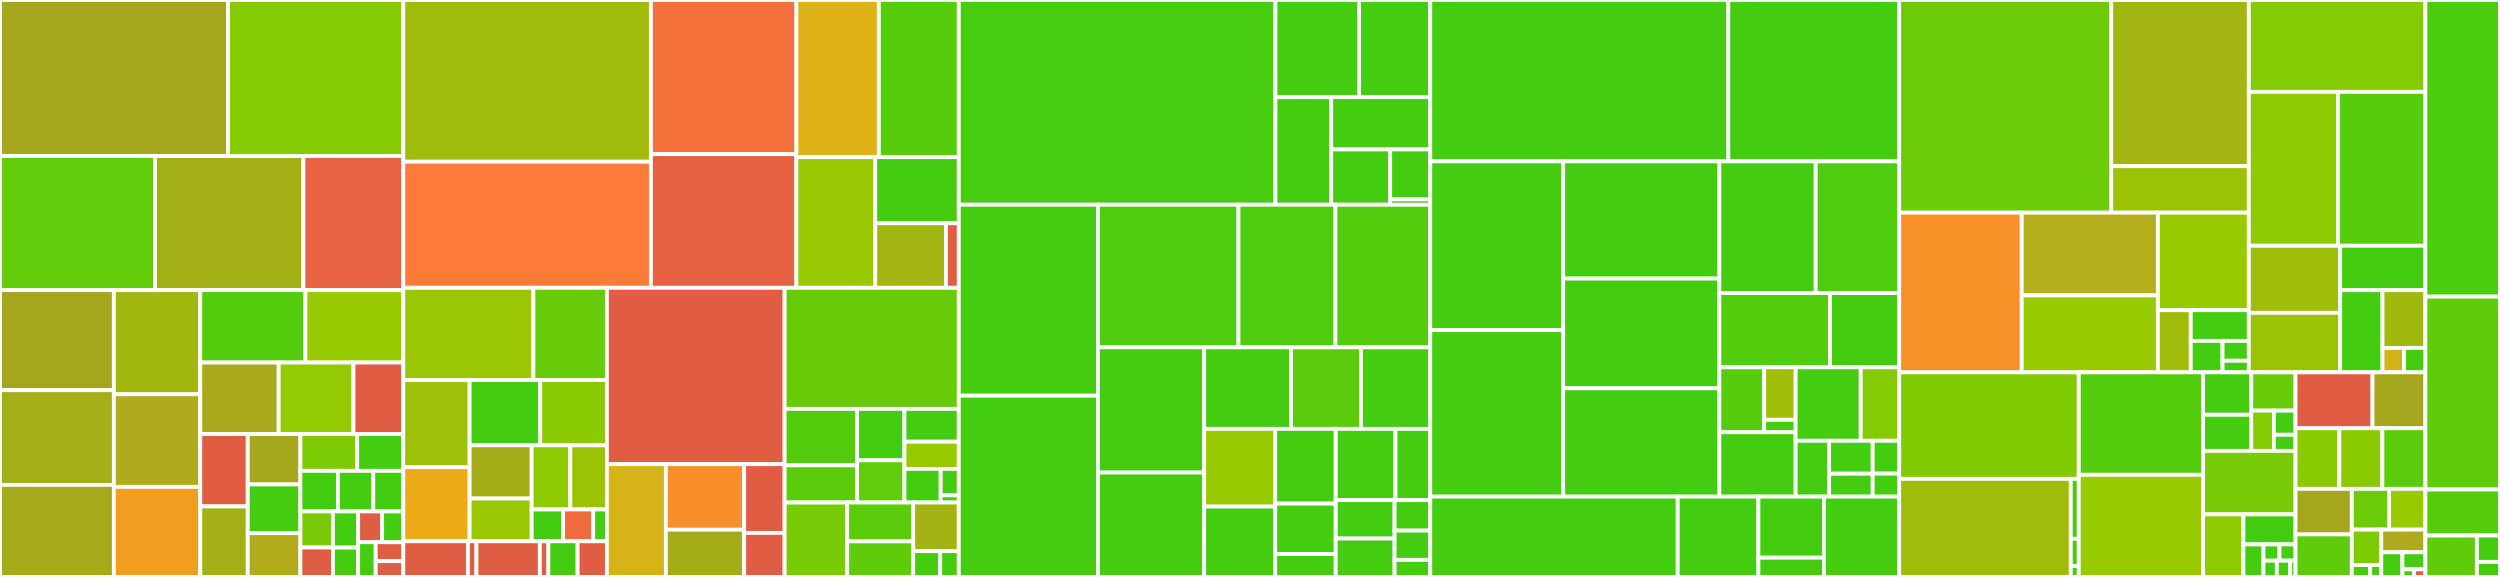 <svg baseProfile="full" width="650" height="150" viewBox="0 0 650 150" version="1.1"
xmlns="http://www.w3.org/2000/svg" xmlns:ev="http://www.w3.org/2001/xml-events"
xmlns:xlink="http://www.w3.org/1999/xlink">

<rect x="0" y="0" width="650" height="150" fill="#333333" stroke="none"/>

<style>rect.s{mask:url(#mask);}</style>
<defs>
  <pattern id="white" width="4" height="4" patternUnits="userSpaceOnUse" patternTransform="rotate(45)">
    <rect width="2" height="2" transform="translate(0,0)" fill="white"></rect>
  </pattern>
  <mask id="mask">
    <rect x="0" y="0" width="100%" height="100%" fill="url(#white)"></rect>
  </mask>
</defs>

<rect x="0" y="0" width="59.274" height="40.563" fill="#a4a61d" stroke="white" stroke-width="1" class=" tooltipped" data-content="PartSeg/common_gui/napari_image_view.py"><title>PartSeg/common_gui/napari_image_view.py</title></rect>
<rect x="59.274" y="0" width="45.578" height="40.563" fill="#85cb03" stroke="white" stroke-width="1" class=" tooltipped" data-content="PartSeg/common_gui/algorithms_description.py"><title>PartSeg/common_gui/algorithms_description.py</title></rect>
<rect x="0" y="40.563" width="40.289" height="34.872" fill="#63cc0a" stroke="white" stroke-width="1" class=" tooltipped" data-content="PartSeg/common_gui/channel_control.py"><title>PartSeg/common_gui/channel_control.py</title></rect>
<rect x="40.289" y="40.563" width="38.603" height="34.872" fill="#a3af16" stroke="white" stroke-width="1" class=" tooltipped" data-content="PartSeg/common_gui/colormap_creator.py"><title>PartSeg/common_gui/colormap_creator.py</title></rect>
<rect x="78.892" y="40.563" width="25.96" height="34.872" fill="#e76241" stroke="white" stroke-width="1" class=" tooltipped" data-content="PartSeg/common_gui/multiple_file_widget.py"><title>PartSeg/common_gui/multiple_file_widget.py</title></rect>
<rect x="0" y="75.434" width="29.603" height="26.014" fill="#a4a61d" stroke="white" stroke-width="1" class=" tooltipped" data-content="PartSeg/common_gui/label_create.py"><title>PartSeg/common_gui/label_create.py</title></rect>
<rect x="0" y="101.448" width="29.603" height="24.623" fill="#a3af16" stroke="white" stroke-width="1" class=" tooltipped" data-content="PartSeg/common_gui/error_report.py"><title>PartSeg/common_gui/error_report.py</title></rect>
<rect x="0" y="126.072" width="29.603" height="23.928" fill="#a4aa1a" stroke="white" stroke-width="1" class=" tooltipped" data-content="PartSeg/common_gui/main_window.py"><title>PartSeg/common_gui/main_window.py</title></rect>
<rect x="29.603" y="75.434" width="22.468" height="27.079" fill="#a2b710" stroke="white" stroke-width="1" class=" tooltipped" data-content="PartSeg/common_gui/universal_gui_part.py"><title>PartSeg/common_gui/universal_gui_part.py</title></rect>
<rect x="29.603" y="102.514" width="22.468" height="24.07" fill="#afab1c" stroke="white" stroke-width="1" class=" tooltipped" data-content="PartSeg/common_gui/advanced_tabs.py"><title>PartSeg/common_gui/advanced_tabs.py</title></rect>
<rect x="29.603" y="126.584" width="22.468" height="23.416" fill="#f29d1f" stroke="white" stroke-width="1" class=" tooltipped" data-content="PartSeg/common_gui/select_multiple_files.py"><title>PartSeg/common_gui/select_multiple_files.py</title></rect>
<rect x="52.071" y="75.434" width="27.327" height="18.822" fill="#53cc0d" stroke="white" stroke-width="1" class=" tooltipped" data-content="PartSeg/common_gui/napari_viewer_wrap.py"><title>PartSeg/common_gui/napari_viewer_wrap.py</title></rect>
<rect x="79.399" y="75.434" width="25.453" height="18.822" fill="#97ca00" stroke="white" stroke-width="1" class=" tooltipped" data-content="PartSeg/common_gui/mask_widget.py"><title>PartSeg/common_gui/mask_widget.py</title></rect>
<rect x="52.071" y="94.257" width="20.385" height="18.6" fill="#a9a91d" stroke="white" stroke-width="1" class=" tooltipped" data-content="PartSeg/common_gui/custom_save_dialog.py"><title>PartSeg/common_gui/custom_save_dialog.py</title></rect>
<rect x="72.457" y="94.257" width="19.437" height="18.6" fill="#93ca01" stroke="white" stroke-width="1" class=" tooltipped" data-content="PartSeg/common_gui/custom_load_dialog.py"><title>PartSeg/common_gui/custom_load_dialog.py</title></rect>
<rect x="91.894" y="94.257" width="12.958" height="18.6" fill="#e05d44" stroke="white" stroke-width="1" class=" tooltipped" data-content="PartSeg/common_gui/stack_image_view.py"><title>PartSeg/common_gui/stack_image_view.py</title></rect>
<rect x="52.071" y="112.856" width="12.345" height="18.81" fill="#e05d44" stroke="white" stroke-width="1" class=" tooltipped" data-content="PartSeg/common_gui/qt_console.py"><title>PartSeg/common_gui/qt_console.py</title></rect>
<rect x="52.071" y="131.666" width="12.345" height="18.334" fill="#a3af16" stroke="white" stroke-width="1" class=" tooltipped" data-content="PartSeg/common_gui/flow_layout.py"><title>PartSeg/common_gui/flow_layout.py</title></rect>
<rect x="64.416" y="112.856" width="13.69" height="13.097" fill="#a4a81c" stroke="white" stroke-width="1" class=" tooltipped" data-content="PartSeg/common_gui/equal_column_layout.py"><title>PartSeg/common_gui/equal_column_layout.py</title></rect>
<rect x="64.416" y="125.953" width="13.69" height="12.667" fill="#4c1" stroke="white" stroke-width="1" class=" tooltipped" data-content="PartSeg/common_gui/qt_modal.py"><title>PartSeg/common_gui/qt_modal.py</title></rect>
<rect x="64.416" y="138.621" width="13.69" height="11.379" fill="#b2ac1c" stroke="white" stroke-width="1" class=" tooltipped" data-content="PartSeg/common_gui/waiting_dialog.py"><title>PartSeg/common_gui/waiting_dialog.py</title></rect>
<rect x="78.106" y="112.856" width="14.757" height="9.561" fill="#7dcb05" stroke="white" stroke-width="1" class=" tooltipped" data-content="PartSeg/common_gui/about_dialog.py"><title>PartSeg/common_gui/about_dialog.py</title></rect>
<rect x="92.862" y="112.856" width="11.99" height="9.561" fill="#4c1" stroke="white" stroke-width="1" class=" tooltipped" data-content="PartSeg/common_gui/image_adjustment.py"><title>PartSeg/common_gui/image_adjustment.py</title></rect>
<rect x="78.106" y="122.417" width="9.751" height="10.55" fill="#4c1" stroke="white" stroke-width="1" class=" tooltipped" data-content="PartSeg/common_gui/collapse_checkbox.py"><title>PartSeg/common_gui/collapse_checkbox.py</title></rect>
<rect x="87.857" y="122.417" width="9.194" height="10.55" fill="#4c1" stroke="white" stroke-width="1" class=" tooltipped" data-content="PartSeg/common_gui/show_directory_dialog.py"><title>PartSeg/common_gui/show_directory_dialog.py</title></rect>
<rect x="97.051" y="122.417" width="7.801" height="10.55" fill="#4c1" stroke="white" stroke-width="1" class=" tooltipped" data-content="PartSeg/common_gui/dict_viewer.py"><title>PartSeg/common_gui/dict_viewer.py</title></rect>
<rect x="78.106" y="132.967" width="8.455" height="9.386" fill="#78cb06" stroke="white" stroke-width="1" class=" tooltipped" data-content="PartSeg/common_gui/searchable_list_widget.py"><title>PartSeg/common_gui/searchable_list_widget.py</title></rect>
<rect x="78.106" y="142.352" width="8.455" height="7.648" fill="#e05d44" stroke="white" stroke-width="1" class=" tooltipped" data-content="PartSeg/common_gui/stacked_widget_with_selector.py"><title>PartSeg/common_gui/stacked_widget_with_selector.py</title></rect>
<rect x="86.561" y="132.967" width="6.557" height="9.413" fill="#4c1" stroke="white" stroke-width="1" class=" tooltipped" data-content="PartSeg/common_gui/searchable_combo_box.py"><title>PartSeg/common_gui/searchable_combo_box.py</title></rect>
<rect x="86.561" y="142.38" width="6.557" height="7.62" fill="#4c1" stroke="white" stroke-width="1" class=" tooltipped" data-content="PartSeg/common_gui/custom_buttons.py"><title>PartSeg/common_gui/custom_buttons.py</title></rect>
<rect x="93.118" y="132.967" width="6.234" height="8.016" fill="#e05d44" stroke="white" stroke-width="1" class=" tooltipped" data-content="PartSeg/common_gui/icon_selector.py"><title>PartSeg/common_gui/icon_selector.py</title></rect>
<rect x="99.352" y="132.967" width="5.5" height="8.016" fill="#4c1" stroke="white" stroke-width="1" class=" tooltipped" data-content="PartSeg/common_gui/exception_hooks.py"><title>PartSeg/common_gui/exception_hooks.py</title></rect>
<rect x="93.118" y="140.982" width="4.563" height="9.018" fill="#4c1" stroke="white" stroke-width="1" class=" tooltipped" data-content="PartSeg/common_gui/numpy_qimage.py"><title>PartSeg/common_gui/numpy_qimage.py</title></rect>
<rect x="97.681" y="140.982" width="7.171" height="4.919" fill="#e05d44" stroke="white" stroke-width="1" class=" tooltipped" data-content="PartSeg/common_gui/qt_util.py"><title>PartSeg/common_gui/qt_util.py</title></rect>
<rect x="97.681" y="145.901" width="7.171" height="4.099" fill="#e05d44" stroke="white" stroke-width="1" class=" tooltipped" data-content="PartSeg/common_gui/lock_checkbox.py"><title>PartSeg/common_gui/lock_checkbox.py</title></rect>
<rect x="104.852" y="0" width="64.38" height="42.047" fill="#a0bb0c" stroke="white" stroke-width="1" class=" tooltipped" data-content="PartSeg/_roi_analysis/prepare_plan_widget.py"><title>PartSeg/_roi_analysis/prepare_plan_widget.py</title></rect>
<rect x="104.852" y="42.047" width="64.38" height="32.78" fill="#fd7b38" stroke="white" stroke-width="1" class=" tooltipped" data-content="PartSeg/_roi_analysis/advanced_window.py"><title>PartSeg/_roi_analysis/advanced_window.py</title></rect>
<rect x="169.232" y="0" width="37.827" height="40.094" fill="#f5713b" stroke="white" stroke-width="1" class=" tooltipped" data-content="PartSeg/_roi_analysis/main_window.py"><title>PartSeg/_roi_analysis/main_window.py</title></rect>
<rect x="169.232" y="40.094" width="37.827" height="34.733" fill="#e56142" stroke="white" stroke-width="1" class=" tooltipped" data-content="PartSeg/_roi_analysis/batch_window.py"><title>PartSeg/_roi_analysis/batch_window.py</title></rect>
<rect x="207.059" y="0" width="21.437" height="40.859" fill="#dfb317" stroke="white" stroke-width="1" class=" tooltipped" data-content="PartSeg/_roi_analysis/measurement_widget.py"><title>PartSeg/_roi_analysis/measurement_widget.py</title></rect>
<rect x="228.496" y="0" width="20.789" height="40.859" fill="#57cc0c" stroke="white" stroke-width="1" class=" tooltipped" data-content="PartSeg/_roi_analysis/export_batch.py"><title>PartSeg/_roi_analysis/export_batch.py</title></rect>
<rect x="207.059" y="40.859" width="20.507" height="33.968" fill="#98c802" stroke="white" stroke-width="1" class=" tooltipped" data-content="PartSeg/_roi_analysis/profile_export.py"><title>PartSeg/_roi_analysis/profile_export.py</title></rect>
<rect x="227.567" y="40.859" width="21.719" height="17.187" fill="#4c1" stroke="white" stroke-width="1" class=" tooltipped" data-content="PartSeg/_roi_analysis/image_view.py"><title>PartSeg/_roi_analysis/image_view.py</title></rect>
<rect x="227.567" y="58.046" width="18.391" height="16.781" fill="#a2b511" stroke="white" stroke-width="1" class=" tooltipped" data-content="PartSeg/_roi_analysis/partseg_settings.py"><title>PartSeg/_roi_analysis/partseg_settings.py</title></rect>
<rect x="245.958" y="58.046" width="3.328" height="16.781" fill="#e05d44" stroke="white" stroke-width="1" class=" tooltipped" data-content="PartSeg/_roi_analysis/calculation_pipeline_thread.py"><title>PartSeg/_roi_analysis/calculation_pipeline_thread.py</title></rect>
<rect x="104.852" y="74.827" width="33.823" height="23.984" fill="#9ac603" stroke="white" stroke-width="1" class=" tooltipped" data-content="PartSeg/plugins/napari_widgets/roi_extraction_algorithms.py"><title>PartSeg/plugins/napari_widgets/roi_extraction_algorithms.py</title></rect>
<rect x="138.675" y="74.827" width="19.117" height="23.984" fill="#68cb09" stroke="white" stroke-width="1" class=" tooltipped" data-content="PartSeg/plugins/napari_widgets/algorithm_widgets.py"><title>PartSeg/plugins/napari_widgets/algorithm_widgets.py</title></rect>
<rect x="104.852" y="98.811" width="17.25" height="22.662" fill="#9dc008" stroke="white" stroke-width="1" class=" tooltipped" data-content="PartSeg/plugins/napari_widgets/search_label_widget.py"><title>PartSeg/plugins/napari_widgets/search_label_widget.py</title></rect>
<rect x="104.852" y="121.474" width="17.25" height="19.255" fill="#ecaa17" stroke="white" stroke-width="1" class=" tooltipped" data-content="PartSeg/plugins/napari_widgets/measurement_widget.py"><title>PartSeg/plugins/napari_widgets/measurement_widget.py</title></rect>
<rect x="122.102" y="98.811" width="18.365" height="16.964" fill="#4c1" stroke="white" stroke-width="1" class=" tooltipped" data-content="PartSeg/plugins/napari_widgets/copy_labels.py"><title>PartSeg/plugins/napari_widgets/copy_labels.py</title></rect>
<rect x="140.467" y="98.811" width="17.326" height="16.964" fill="#8aca02" stroke="white" stroke-width="1" class=" tooltipped" data-content="PartSeg/plugins/napari_widgets/simple_measurement_widget.py"><title>PartSeg/plugins/napari_widgets/simple_measurement_widget.py</title></rect>
<rect x="122.102" y="115.776" width="16.138" height="13.842" fill="#a4ad17" stroke="white" stroke-width="1" class=" tooltipped" data-content="PartSeg/plugins/napari_widgets/mask_create_widget.py"><title>PartSeg/plugins/napari_widgets/mask_create_widget.py</title></rect>
<rect x="122.102" y="129.618" width="16.138" height="11.11" fill="#98c802" stroke="white" stroke-width="1" class=" tooltipped" data-content="PartSeg/plugins/napari_widgets/lables_control.py"><title>PartSeg/plugins/napari_widgets/lables_control.py</title></rect>
<rect x="138.239" y="115.776" width="10.041" height="16.685" fill="#8eca02" stroke="white" stroke-width="1" class=" tooltipped" data-content="PartSeg/plugins/napari_widgets/utils.py"><title>PartSeg/plugins/napari_widgets/utils.py</title></rect>
<rect x="148.28" y="115.776" width="9.513" height="16.685" fill="#9cc206" stroke="white" stroke-width="1" class=" tooltipped" data-content="PartSeg/plugins/napari_widgets/colormap_control.py"><title>PartSeg/plugins/napari_widgets/colormap_control.py</title></rect>
<rect x="138.239" y="132.461" width="8.177" height="8.267" fill="#4c1" stroke="white" stroke-width="1" class=" tooltipped" data-content="PartSeg/plugins/napari_widgets/metadata_viewer.py"><title>PartSeg/plugins/napari_widgets/metadata_viewer.py</title></rect>
<rect x="146.416" y="132.461" width="7.821" height="8.267" fill="#ef6a3d" stroke="white" stroke-width="1" class=" tooltipped" data-content="PartSeg/plugins/napari_widgets/_settings.py"><title>PartSeg/plugins/napari_widgets/_settings.py</title></rect>
<rect x="154.238" y="132.461" width="3.555" height="8.267" fill="#4c1" stroke="white" stroke-width="1" class=" tooltipped" data-content="PartSeg/plugins/napari_widgets/__init__.py"><title>PartSeg/plugins/napari_widgets/__init__.py</title></rect>
<rect x="104.852" y="140.728" width="16.802" height="9.272" fill="#e05d44" stroke="white" stroke-width="1" class=" tooltipped" data-content="PartSeg/plugins/old_partseg/old_partseg.py"><title>PartSeg/plugins/old_partseg/old_partseg.py</title></rect>
<rect x="121.654" y="140.728" width="2.219" height="9.272" fill="#e05d44" stroke="white" stroke-width="1" class=" tooltipped" data-content="PartSeg/plugins/old_partseg/__init__.py"><title>PartSeg/plugins/old_partseg/__init__.py</title></rect>
<rect x="123.873" y="140.728" width="16.485" height="9.272" fill="#e05d44" stroke="white" stroke-width="1" class=" tooltipped" data-content="PartSeg/plugins/modeling_save/save_modeling_data.py"><title>PartSeg/plugins/modeling_save/save_modeling_data.py</title></rect>
<rect x="140.357" y="140.728" width="2.219" height="9.272" fill="#e05d44" stroke="white" stroke-width="1" class=" tooltipped" data-content="PartSeg/plugins/modeling_save/__init__.py"><title>PartSeg/plugins/modeling_save/__init__.py</title></rect>
<rect x="142.576" y="140.728" width="7.608" height="9.272" fill="#4c1" stroke="white" stroke-width="1" class=" tooltipped" data-content="PartSeg/plugins/__init__.py"><title>PartSeg/plugins/__init__.py</title></rect>
<rect x="150.184" y="140.728" width="7.608" height="9.272" fill="#e05d44" stroke="white" stroke-width="1" class=" tooltipped" data-content="PartSeg/plugins/itk_snap_save/__init__.py"><title>PartSeg/plugins/itk_snap_save/__init__.py</title></rect>
<rect x="157.793" y="74.827" width="46.216" height="45.854" fill="#e05d44" stroke="white" stroke-width="1" class=" tooltipped" data-content="PartSeg/_roi_mask/main_window.py"><title>PartSeg/_roi_mask/main_window.py</title></rect>
<rect x="157.793" y="120.681" width="15.338" height="29.319" fill="#d6b318" stroke="white" stroke-width="1" class=" tooltipped" data-content="PartSeg/_roi_mask/stack_settings.py"><title>PartSeg/_roi_mask/stack_settings.py</title></rect>
<rect x="173.131" y="120.681" width="20.351" height="17.042" fill="#f88e29" stroke="white" stroke-width="1" class=" tooltipped" data-content="PartSeg/_roi_mask/simple_measurements.py"><title>PartSeg/_roi_mask/simple_measurements.py</title></rect>
<rect x="173.131" y="137.724" width="20.351" height="12.276" fill="#a4ad17" stroke="white" stroke-width="1" class=" tooltipped" data-content="PartSeg/_roi_mask/batch_proceed.py"><title>PartSeg/_roi_mask/batch_proceed.py</title></rect>
<rect x="193.482" y="120.681" width="10.526" height="17.87" fill="#e05d44" stroke="white" stroke-width="1" class=" tooltipped" data-content="PartSeg/_roi_mask/segmentation_info_dialog.py"><title>PartSeg/_roi_mask/segmentation_info_dialog.py</title></rect>
<rect x="193.482" y="138.552" width="10.526" height="11.448" fill="#e05d44" stroke="white" stroke-width="1" class=" tooltipped" data-content="PartSeg/_roi_mask/image_view.py"><title>PartSeg/_roi_mask/image_view.py</title></rect>
<rect x="204.008" y="74.827" width="45.277" height="31.484" fill="#68cb09" stroke="white" stroke-width="1" class=" tooltipped" data-content="PartSeg/common_backend/base_settings.py"><title>PartSeg/common_backend/base_settings.py</title></rect>
<rect x="204.008" y="106.311" width="18.835" height="14.669" fill="#53cc0d" stroke="white" stroke-width="1" class=" tooltipped" data-content="PartSeg/common_backend/segmentation_thread.py"><title>PartSeg/common_backend/segmentation_thread.py</title></rect>
<rect x="204.008" y="120.98" width="18.835" height="9.675" fill="#5bcc0c" stroke="white" stroke-width="1" class=" tooltipped" data-content="PartSeg/common_backend/base_argparser.py"><title>PartSeg/common_backend/base_argparser.py</title></rect>
<rect x="222.844" y="106.311" width="12.315" height="13.365" fill="#4c1" stroke="white" stroke-width="1" class=" tooltipped" data-content="PartSeg/common_backend/partially_const_dict.py"><title>PartSeg/common_backend/partially_const_dict.py</title></rect>
<rect x="222.844" y="119.676" width="12.315" height="10.978" fill="#63cc0a" stroke="white" stroke-width="1" class=" tooltipped" data-content="PartSeg/common_backend/except_hook.py"><title>PartSeg/common_backend/except_hook.py</title></rect>
<rect x="235.159" y="106.311" width="14.126" height="8.531" fill="#4c1" stroke="white" stroke-width="1" class=" tooltipped" data-content="PartSeg/common_backend/python_syntax_highlight.py"><title>PartSeg/common_backend/python_syntax_highlight.py</title></rect>
<rect x="235.159" y="114.842" width="14.126" height="7.074" fill="#97ca00" stroke="white" stroke-width="1" class=" tooltipped" data-content="PartSeg/common_backend/load_backup.py"><title>PartSeg/common_backend/load_backup.py</title></rect>
<rect x="235.159" y="121.916" width="9.418" height="8.739" fill="#4c1" stroke="white" stroke-width="1" class=" tooltipped" data-content="PartSeg/common_backend/progress_thread.py"><title>PartSeg/common_backend/progress_thread.py</title></rect>
<rect x="244.577" y="121.916" width="4.709" height="6.866" fill="#4c1" stroke="white" stroke-width="1" class=" tooltipped" data-content="PartSeg/common_backend/__init__.py"><title>PartSeg/common_backend/__init__.py</title></rect>
<rect x="244.577" y="128.782" width="4.709" height="1.873" fill="#4c1" stroke="white" stroke-width="1" class=" tooltipped" data-content="PartSeg/common_backend/abstract_class.py"><title>PartSeg/common_backend/abstract_class.py</title></rect>
<rect x="204.008" y="130.655" width="16.257" height="19.345" fill="#78cb06" stroke="white" stroke-width="1" class=" tooltipped" data-content="PartSeg/_launcher/main_window.py"><title>PartSeg/_launcher/main_window.py</title></rect>
<rect x="220.266" y="130.655" width="17.169" height="10.101" fill="#5bcc0c" stroke="white" stroke-width="1" class=" tooltipped" data-content="PartSeg/_launcher/check_survey.py"><title>PartSeg/_launcher/check_survey.py</title></rect>
<rect x="220.266" y="140.755" width="17.169" height="9.245" fill="#5fcc0b" stroke="white" stroke-width="1" class=" tooltipped" data-content="PartSeg/_launcher/check_version.py"><title>PartSeg/_launcher/check_version.py</title></rect>
<rect x="237.434" y="130.655" width="11.851" height="12.649" fill="#a3b313" stroke="white" stroke-width="1" class=" tooltipped" data-content="PartSeg/launcher_main.py"><title>PartSeg/launcher_main.py</title></rect>
<rect x="237.434" y="143.304" width="7.023" height="6.696" fill="#4c1" stroke="white" stroke-width="1" class=" tooltipped" data-content="PartSeg/state_store.py"><title>PartSeg/state_store.py</title></rect>
<rect x="244.457" y="143.304" width="4.828" height="6.696" fill="#4c1" stroke="white" stroke-width="1" class=" tooltipped" data-content="PartSeg/__init__.py"><title>PartSeg/__init__.py</title></rect>
<rect x="249.286" y="0" width="82.331" height="53.229" fill="#48cc10" stroke="white" stroke-width="1" class=" tooltipped" data-content="tests/test_PartSeg/test_common_gui.py"><title>tests/test_PartSeg/test_common_gui.py</title></rect>
<rect x="331.616" y="0" width="21.756" height="25.264" fill="#4c1" stroke="white" stroke-width="1" class=" tooltipped" data-content="tests/test_PartSeg/roi_analysis/test_export_batch.py"><title>tests/test_PartSeg/roi_analysis/test_export_batch.py</title></rect>
<rect x="353.372" y="0" width="18.498" height="25.264" fill="#4c1" stroke="white" stroke-width="1" class=" tooltipped" data-content="tests/test_PartSeg/roi_analysis/test_advanced_window.py"><title>tests/test_PartSeg/roi_analysis/test_advanced_window.py</title></rect>
<rect x="331.616" y="25.264" width="14.504" height="27.965" fill="#4c1" stroke="white" stroke-width="1" class=" tooltipped" data-content="tests/test_PartSeg/roi_analysis/test_main_window.py"><title>tests/test_PartSeg/roi_analysis/test_main_window.py</title></rect>
<rect x="346.121" y="25.264" width="25.75" height="13.583" fill="#4c1" stroke="white" stroke-width="1" class=" tooltipped" data-content="tests/test_PartSeg/roi_analysis/test_image_view.py"><title>tests/test_PartSeg/roi_analysis/test_image_view.py</title></rect>
<rect x="346.121" y="38.847" width="15.327" height="14.382" fill="#4c1" stroke="white" stroke-width="1" class=" tooltipped" data-content="tests/test_PartSeg/roi_analysis/test_batch.py"><title>tests/test_PartSeg/roi_analysis/test_batch.py</title></rect>
<rect x="361.448" y="38.847" width="10.423" height="12.972" fill="#4c1" stroke="white" stroke-width="1" class=" tooltipped" data-content="tests/test_PartSeg/roi_analysis/test_profile_export.py"><title>tests/test_PartSeg/roi_analysis/test_profile_export.py</title></rect>
<rect x="361.448" y="51.819" width="10.423" height="1.41" fill="#4c1" stroke="white" stroke-width="1" class=" tooltipped" data-content="tests/test_PartSeg/roi_analysis/test_batch_window.py"><title>tests/test_PartSeg/roi_analysis/test_batch_window.py</title></rect>
<rect x="249.286" y="53.229" width="36.174" height="49.645" fill="#4c1" stroke="white" stroke-width="1" class=" tooltipped" data-content="tests/test_PartSeg/test_common_backend.py"><title>tests/test_PartSeg/test_common_backend.py</title></rect>
<rect x="249.286" y="102.874" width="36.174" height="47.126" fill="#4c1" stroke="white" stroke-width="1" class=" tooltipped" data-content="tests/test_PartSeg/test_roi_analysis_batch.py"><title>tests/test_PartSeg/test_roi_analysis_batch.py</title></rect>
<rect x="285.46" y="53.229" width="36.546" height="37.076" fill="#4fcc0e" stroke="white" stroke-width="1" class=" tooltipped" data-content="tests/test_PartSeg/test_napari_widgets.py"><title>tests/test_PartSeg/test_napari_widgets.py</title></rect>
<rect x="322.006" y="53.229" width="25.21" height="37.076" fill="#4fcc0e" stroke="white" stroke-width="1" class=" tooltipped" data-content="tests/test_PartSeg/test_napari_image_view.py"><title>tests/test_PartSeg/test_napari_image_view.py</title></rect>
<rect x="347.216" y="53.229" width="24.655" height="37.076" fill="#53cc0d" stroke="white" stroke-width="1" class=" tooltipped" data-content="tests/test_PartSeg/test_channel_control.py"><title>tests/test_PartSeg/test_channel_control.py</title></rect>
<rect x="285.46" y="90.305" width="27.622" height="32.561" fill="#4c1" stroke="white" stroke-width="1" class=" tooltipped" data-content="tests/test_PartSeg/test_settings.py"><title>tests/test_PartSeg/test_settings.py</title></rect>
<rect x="285.46" y="122.866" width="27.622" height="27.134" fill="#4c1" stroke="white" stroke-width="1" class=" tooltipped" data-content="tests/test_PartSeg/test_colormap_create.py"><title>tests/test_PartSeg/test_colormap_create.py</title></rect>
<rect x="313.082" y="90.305" width="22.601" height="21.198" fill="#4c1" stroke="white" stroke-width="1" class=" tooltipped" data-content="tests/test_PartSeg/test_base_widgets.py"><title>tests/test_PartSeg/test_base_widgets.py</title></rect>
<rect x="335.682" y="90.305" width="18.164" height="21.198" fill="#5bcc0c" stroke="white" stroke-width="1" class=" tooltipped" data-content="tests/test_PartSeg/test_sentry.py"><title>tests/test_PartSeg/test_sentry.py</title></rect>
<rect x="353.846" y="90.305" width="18.025" height="21.198" fill="#4c1" stroke="white" stroke-width="1" class=" tooltipped" data-content="tests/test_PartSeg/test_viewer.py"><title>tests/test_PartSeg/test_viewer.py</title></rect>
<rect x="313.082" y="111.503" width="18.477" height="20.203" fill="#97ca00" stroke="white" stroke-width="1" class=" tooltipped" data-content="tests/test_PartSeg/conftest.py"><title>tests/test_PartSeg/conftest.py</title></rect>
<rect x="313.082" y="131.706" width="18.477" height="18.294" fill="#4c1" stroke="white" stroke-width="1" class=" tooltipped" data-content="tests/test_PartSeg/test_analysis.py"><title>tests/test_PartSeg/test_analysis.py</title></rect>
<rect x="331.558" y="111.503" width="15.728" height="19.435" fill="#4c1" stroke="white" stroke-width="1" class=" tooltipped" data-content="tests/test_PartSeg/test_label_choose.py"><title>tests/test_PartSeg/test_label_choose.py</title></rect>
<rect x="331.558" y="130.938" width="15.728" height="13.082" fill="#4c1" stroke="white" stroke-width="1" class=" tooltipped" data-content="tests/test_PartSeg/roi_mask/test_main_window.py"><title>tests/test_PartSeg/roi_mask/test_main_window.py</title></rect>
<rect x="331.558" y="144.02" width="15.728" height="5.98" fill="#4c1" stroke="white" stroke-width="1" class=" tooltipped" data-content="tests/test_PartSeg/roi_mask/test_batch.py"><title>tests/test_PartSeg/roi_mask/test_batch.py</title></rect>
<rect x="347.286" y="111.503" width="15.544" height="18.531" fill="#4c1" stroke="white" stroke-width="1" class=" tooltipped" data-content="tests/test_PartSeg/test_check_release.py"><title>tests/test_PartSeg/test_check_release.py</title></rect>
<rect x="362.83" y="111.503" width="9.041" height="18.531" fill="#4c1" stroke="white" stroke-width="1" class=" tooltipped" data-content="tests/test_PartSeg/test_io.py"><title>tests/test_PartSeg/test_io.py</title></rect>
<rect x="347.286" y="130.034" width="15.31" height="9.983" fill="#4c1" stroke="white" stroke-width="1" class=" tooltipped" data-content="tests/test_PartSeg/test_check_survey.py"><title>tests/test_PartSeg/test_check_survey.py</title></rect>
<rect x="347.286" y="140.017" width="15.31" height="9.983" fill="#4c1" stroke="white" stroke-width="1" class=" tooltipped" data-content="tests/test_PartSeg/test_main_windows.py"><title>tests/test_PartSeg/test_main_windows.py</title></rect>
<rect x="362.596" y="130.034" width="9.274" height="7.923" fill="#4c1" stroke="white" stroke-width="1" class=" tooltipped" data-content="tests/test_PartSeg/test_base.py"><title>tests/test_PartSeg/test_base.py</title></rect>
<rect x="362.596" y="137.957" width="9.274" height="7.606" fill="#4c1" stroke="white" stroke-width="1" class=" tooltipped" data-content="tests/test_PartSeg/test_launcher.py"><title>tests/test_PartSeg/test_launcher.py</title></rect>
<rect x="362.596" y="145.563" width="9.274" height="4.437" fill="#4c1" stroke="white" stroke-width="1" class=" tooltipped" data-content="tests/test_PartSeg/test_window_import.py"><title>tests/test_PartSeg/test_window_import.py</title></rect>
<rect x="371.871" y="0" width="77.496" height="41.948" fill="#4c1" stroke="white" stroke-width="1" class=" tooltipped" data-content="tests/test_PartSegCore/test_measurements.py"><title>tests/test_PartSegCore/test_measurements.py</title></rect>
<rect x="449.367" y="0" width="44.423" height="41.948" fill="#4c1" stroke="white" stroke-width="1" class=" tooltipped" data-content="tests/test_PartSegCore/test_io.py"><title>tests/test_PartSegCore/test_io.py</title></rect>
<rect x="371.871" y="41.948" width="34.559" height="43.885" fill="#4c1" stroke="white" stroke-width="1" class=" tooltipped" data-content="tests/test_PartSegCore/test_mso.py"><title>tests/test_PartSegCore/test_mso.py</title></rect>
<rect x="371.871" y="85.833" width="34.559" height="43.29" fill="#4c1" stroke="white" stroke-width="1" class=" tooltipped" data-content="tests/test_PartSegCore/test_segmentation.py"><title>tests/test_PartSegCore/test_segmentation.py</title></rect>
<rect x="406.43" y="41.948" width="40.595" height="30.482" fill="#4c1" stroke="white" stroke-width="1" class=" tooltipped" data-content="tests/test_PartSegCore/test_smooth.py"><title>tests/test_PartSegCore/test_smooth.py</title></rect>
<rect x="406.43" y="72.43" width="40.595" height="28.527" fill="#4c1" stroke="white" stroke-width="1" class=" tooltipped" data-content="tests/test_PartSegCore/test_algorithm_describe_base.py"><title>tests/test_PartSegCore/test_algorithm_describe_base.py</title></rect>
<rect x="406.43" y="100.957" width="40.595" height="28.165" fill="#4c1" stroke="white" stroke-width="1" class=" tooltipped" data-content="tests/test_PartSegCore/test_analysis_batch.py"><title>tests/test_PartSegCore/test_analysis_batch.py</title></rect>
<rect x="447.025" y="41.948" width="25.056" height="34.254" fill="#4c1" stroke="white" stroke-width="1" class=" tooltipped" data-content="tests/test_PartSegCore/test_utils.py"><title>tests/test_PartSegCore/test_utils.py</title></rect>
<rect x="472.081" y="41.948" width="21.709" height="34.254" fill="#4fcc0e" stroke="white" stroke-width="1" class=" tooltipped" data-content="tests/test_PartSegCore/test_mask_create.py"><title>tests/test_PartSegCore/test_mask_create.py</title></rect>
<rect x="447.025" y="76.202" width="28.79" height="19.295" fill="#53cc0d" stroke="white" stroke-width="1" class=" tooltipped" data-content="tests/test_PartSegCore/test_class_generator.py"><title>tests/test_PartSegCore/test_class_generator.py</title></rect>
<rect x="475.815" y="76.202" width="17.975" height="19.295" fill="#4c1" stroke="white" stroke-width="1" class=" tooltipped" data-content="tests/test_PartSegCore/test_napari_plugins.py"><title>tests/test_PartSegCore/test_napari_plugins.py</title></rect>
<rect x="447.025" y="95.497" width="11.662" height="16.887" fill="#57cc0c" stroke="white" stroke-width="1" class=" tooltipped" data-content="tests/test_PartSegCore/segmentation/test_segmentation_algorithm.py"><title>tests/test_PartSegCore/segmentation/test_segmentation_algorithm.py</title></rect>
<rect x="458.687" y="95.497" width="8.181" height="13.653" fill="#9ebe09" stroke="white" stroke-width="1" class=" tooltipped" data-content="tests/test_PartSegCore/segmentation/test_threshold.py"><title>tests/test_PartSegCore/segmentation/test_threshold.py</title></rect>
<rect x="458.687" y="109.15" width="8.181" height="3.234" fill="#4c1" stroke="white" stroke-width="1" class=" tooltipped" data-content="tests/test_PartSegCore/segmentation/test_algorithm_base.py"><title>tests/test_PartSegCore/segmentation/test_algorithm_base.py</title></rect>
<rect x="447.025" y="112.384" width="19.842" height="16.739" fill="#4c1" stroke="white" stroke-width="1" class=" tooltipped" data-content="tests/test_PartSegCore/test_mask_partition.py"><title>tests/test_PartSegCore/test_mask_partition.py</title></rect>
<rect x="466.867" y="95.497" width="16.923" height="19.105" fill="#4c1" stroke="white" stroke-width="1" class=" tooltipped" data-content="tests/test_PartSegCore/test_image_adjustment.py"><title>tests/test_PartSegCore/test_image_adjustment.py</title></rect>
<rect x="483.79" y="95.497" width="10" height="19.105" fill="#85cb03" stroke="white" stroke-width="1" class=" tooltipped" data-content="tests/test_PartSegCore/test_class_register.py"><title>tests/test_PartSegCore/test_class_register.py</title></rect>
<rect x="466.867" y="114.602" width="8.704" height="14.52" fill="#4c1" stroke="white" stroke-width="1" class=" tooltipped" data-content="tests/test_PartSegCore/test_pipeline.py"><title>tests/test_PartSegCore/test_pipeline.py</title></rect>
<rect x="475.572" y="114.602" width="11.336" height="8.556" fill="#4c1" stroke="white" stroke-width="1" class=" tooltipped" data-content="tests/test_PartSegCore/test_json_hooks.py"><title>tests/test_PartSegCore/test_json_hooks.py</title></rect>
<rect x="475.572" y="123.159" width="11.336" height="5.964" fill="#4c1" stroke="white" stroke-width="1" class=" tooltipped" data-content="tests/test_PartSegCore/test_segmentation_proceses.py"><title>tests/test_PartSegCore/test_segmentation_proceses.py</title></rect>
<rect x="486.907" y="114.602" width="6.882" height="8.541" fill="#4c1" stroke="white" stroke-width="1" class=" tooltipped" data-content="tests/test_PartSegCore/test_base.py"><title>tests/test_PartSegCore/test_base.py</title></rect>
<rect x="486.907" y="123.144" width="6.882" height="5.979" fill="#4c1" stroke="white" stroke-width="1" class=" tooltipped" data-content="tests/test_PartSegCore/test_min_req.py"><title>tests/test_PartSegCore/test_min_req.py</title></rect>
<rect x="371.871" y="129.122" width="64.338" height="20.878" fill="#4c1" stroke="white" stroke-width="1" class=" tooltipped" data-content="tests/test_PartSegImage/test_image.py"><title>tests/test_PartSegImage/test_image.py</title></rect>
<rect x="436.209" y="129.122" width="20.977" height="20.878" fill="#4c1" stroke="white" stroke-width="1" class=" tooltipped" data-content="tests/test_PartSegImage/test_image_reader.py"><title>tests/test_PartSegImage/test_image_reader.py</title></rect>
<rect x="457.186" y="129.122" width="17.035" height="15.874" fill="#4c1" stroke="white" stroke-width="1" class=" tooltipped" data-content="tests/test_PartSegImage/test_image_writer.py"><title>tests/test_PartSegImage/test_image_writer.py</title></rect>
<rect x="457.186" y="144.996" width="17.035" height="5.004" fill="#4c1" stroke="white" stroke-width="1" class=" tooltipped" data-content="tests/test_PartSegImage/test_channel_class.py"><title>tests/test_PartSegImage/test_channel_class.py</title></rect>
<rect x="474.221" y="129.122" width="19.569" height="20.878" fill="#4c1" stroke="white" stroke-width="1" class=" tooltipped" data-content="tests/conftest.py"><title>tests/conftest.py</title></rect>
<rect x="493.79" y="0" width="55.127" height="55.29" fill="#6ccb08" stroke="white" stroke-width="1" class=" tooltipped" data-content="PartSegCore/analysis/measurement_calculation.py"><title>PartSegCore/analysis/measurement_calculation.py</title></rect>
<rect x="548.917" y="0" width="35.777" height="43.213" fill="#a2b511" stroke="white" stroke-width="1" class=" tooltipped" data-content="PartSegCore/analysis/batch_processing/batch_backend.py"><title>PartSegCore/analysis/batch_processing/batch_backend.py</title></rect>
<rect x="548.917" y="43.213" width="35.777" height="12.077" fill="#9cc206" stroke="white" stroke-width="1" class=" tooltipped" data-content="PartSegCore/analysis/batch_processing/parallel_backend.py"><title>PartSegCore/analysis/batch_processing/parallel_backend.py</title></rect>
<rect x="493.79" y="55.29" width="31.859" height="41.516" fill="#f79127" stroke="white" stroke-width="1" class=" tooltipped" data-content="PartSegCore/analysis/calculation_plan.py"><title>PartSegCore/analysis/calculation_plan.py</title></rect>
<rect x="525.649" y="55.29" width="35.399" height="21.505" fill="#b4ad1c" stroke="white" stroke-width="1" class=" tooltipped" data-content="PartSegCore/analysis/load_functions.py"><title>PartSegCore/analysis/load_functions.py</title></rect>
<rect x="525.649" y="76.795" width="35.399" height="20.011" fill="#97ca00" stroke="white" stroke-width="1" class=" tooltipped" data-content="PartSegCore/analysis/save_functions.py"><title>PartSegCore/analysis/save_functions.py</title></rect>
<rect x="561.047" y="55.29" width="23.646" height="25.357" fill="#97ca00" stroke="white" stroke-width="1" class=" tooltipped" data-content="PartSegCore/analysis/measurement_base.py"><title>PartSegCore/analysis/measurement_base.py</title></rect>
<rect x="561.047" y="80.647" width="8.549" height="16.159" fill="#a0bb0c" stroke="white" stroke-width="1" class=" tooltipped" data-content="PartSegCore/analysis/io_utils.py"><title>PartSegCore/analysis/io_utils.py</title></rect>
<rect x="569.597" y="80.647" width="15.097" height="7.982" fill="#4c1" stroke="white" stroke-width="1" class=" tooltipped" data-content="PartSegCore/analysis/calculate_pipeline.py"><title>PartSegCore/analysis/calculate_pipeline.py</title></rect>
<rect x="569.597" y="88.629" width="8.268" height="8.177" fill="#4c1" stroke="white" stroke-width="1" class=" tooltipped" data-content="PartSegCore/analysis/analysis_utils.py"><title>PartSegCore/analysis/analysis_utils.py</title></rect>
<rect x="577.864" y="88.629" width="6.83" height="5.164" fill="#4c1" stroke="white" stroke-width="1" class=" tooltipped" data-content="PartSegCore/analysis/algorithm_description.py"><title>PartSegCore/analysis/algorithm_description.py</title></rect>
<rect x="577.864" y="93.794" width="6.83" height="3.013" fill="#4c1" stroke="white" stroke-width="1" class=" tooltipped" data-content="PartSegCore/analysis/__init__.py"><title>PartSegCore/analysis/__init__.py</title></rect>
<rect x="584.694" y="0" width="45.907" height="23.881" fill="#85cb03" stroke="white" stroke-width="1" class=" tooltipped" data-content="PartSegCore/segmentation/restartable_segmentation_algorithms.py"><title>PartSegCore/segmentation/restartable_segmentation_algorithms.py</title></rect>
<rect x="584.694" y="23.881" width="23.211" height="40.016" fill="#8eca02" stroke="white" stroke-width="1" class=" tooltipped" data-content="PartSegCore/segmentation/segmentation_algorithm.py"><title>PartSegCore/segmentation/segmentation_algorithm.py</title></rect>
<rect x="607.905" y="23.881" width="22.697" height="40.016" fill="#57cc0c" stroke="white" stroke-width="1" class=" tooltipped" data-content="PartSegCore/segmentation/threshold.py"><title>PartSegCore/segmentation/threshold.py</title></rect>
<rect x="584.694" y="63.897" width="23.757" height="17.444" fill="#9ebe09" stroke="white" stroke-width="1" class=" tooltipped" data-content="PartSegCore/segmentation/algorithm_base.py"><title>PartSegCore/segmentation/algorithm_base.py</title></rect>
<rect x="584.694" y="81.341" width="23.757" height="15.465" fill="#9cc206" stroke="white" stroke-width="1" class=" tooltipped" data-content="PartSegCore/segmentation/watershed.py"><title>PartSegCore/segmentation/watershed.py</title></rect>
<rect x="608.451" y="63.897" width="22.15" height="11.545" fill="#4c1" stroke="white" stroke-width="1" class=" tooltipped" data-content="PartSegCore/segmentation/border_smoothing.py"><title>PartSegCore/segmentation/border_smoothing.py</title></rect>
<rect x="608.451" y="75.442" width="11.006" height="21.364" fill="#4c1" stroke="white" stroke-width="1" class=" tooltipped" data-content="PartSegCore/segmentation/noise_filtering.py"><title>PartSegCore/segmentation/noise_filtering.py</title></rect>
<rect x="619.457" y="75.442" width="11.144" height="15.034" fill="#a1b90e" stroke="white" stroke-width="1" class=" tooltipped" data-content="PartSegCore/segmentation/mu_mid_point.py"><title>PartSegCore/segmentation/mu_mid_point.py</title></rect>
<rect x="619.457" y="90.476" width="5.572" height="6.33" fill="#d3b319" stroke="white" stroke-width="1" class=" tooltipped" data-content="PartSegCore/segmentation/__init__.py"><title>PartSegCore/segmentation/__init__.py</title></rect>
<rect x="625.029" y="90.476" width="5.572" height="6.33" fill="#4c1" stroke="white" stroke-width="1" class=" tooltipped" data-content="PartSegCore/segmentation/utils.py"><title>PartSegCore/segmentation/utils.py</title></rect>
<rect x="493.79" y="96.806" width="46.69" height="27.699" fill="#81cb04" stroke="white" stroke-width="1" class=" tooltipped" data-content="PartSegCore/algorithm_describe_base.py"><title>PartSegCore/algorithm_describe_base.py</title></rect>
<rect x="493.79" y="124.505" width="44.615" height="25.495" fill="#9fbc0b" stroke="white" stroke-width="1" class=" tooltipped" data-content="PartSegCore/mask/io_functions.py"><title>PartSegCore/mask/io_functions.py</title></rect>
<rect x="538.405" y="124.505" width="2.075" height="15.58" fill="#4c1" stroke="white" stroke-width="1" class=" tooltipped" data-content="PartSegCore/mask/algorithm_description.py"><title>PartSegCore/mask/algorithm_description.py</title></rect>
<rect x="538.405" y="140.085" width="2.075" height="7.082" fill="#4c1" stroke="white" stroke-width="1" class=" tooltipped" data-content="PartSegCore/mask/history_utils.py"><title>PartSegCore/mask/history_utils.py</title></rect>
<rect x="538.405" y="147.167" width="2.075" height="2.833" fill="#4c1" stroke="white" stroke-width="1" class=" tooltipped" data-content="PartSegCore/mask/__init__.py"><title>PartSegCore/mask/__init__.py</title></rect>
<rect x="540.48" y="96.806" width="32.324" height="26.642" fill="#53cc0d" stroke="white" stroke-width="1" class=" tooltipped" data-content="PartSegCore/io_utils.py"><title>PartSegCore/io_utils.py</title></rect>
<rect x="540.48" y="123.449" width="32.324" height="26.551" fill="#97ca00" stroke="white" stroke-width="1" class=" tooltipped" data-content="PartSegCore/utils.py"><title>PartSegCore/utils.py</title></rect>
<rect x="572.804" y="96.806" width="12.522" height="11.032" fill="#4c1" stroke="white" stroke-width="1" class=" tooltipped" data-content="PartSegCore/image_transforming/image_projection.py"><title>PartSegCore/image_transforming/image_projection.py</title></rect>
<rect x="572.804" y="107.838" width="12.522" height="9.389" fill="#4c1" stroke="white" stroke-width="1" class=" tooltipped" data-content="PartSegCore/image_transforming/combine_channels.py"><title>PartSegCore/image_transforming/combine_channels.py</title></rect>
<rect x="585.326" y="96.806" width="11.514" height="9.956" fill="#68cb09" stroke="white" stroke-width="1" class=" tooltipped" data-content="PartSegCore/image_transforming/interpolate_image.py"><title>PartSegCore/image_transforming/interpolate_image.py</title></rect>
<rect x="585.326" y="106.762" width="5.898" height="10.466" fill="#85cb03" stroke="white" stroke-width="1" class=" tooltipped" data-content="PartSegCore/image_transforming/swap_time_stack.py"><title>PartSegCore/image_transforming/swap_time_stack.py</title></rect>
<rect x="591.224" y="106.762" width="5.617" height="6.28" fill="#4c1" stroke="white" stroke-width="1" class=" tooltipped" data-content="PartSegCore/image_transforming/transform_base.py"><title>PartSegCore/image_transforming/transform_base.py</title></rect>
<rect x="591.224" y="113.041" width="5.617" height="4.186" fill="#4c1" stroke="white" stroke-width="1" class=" tooltipped" data-content="PartSegCore/image_transforming/__init__.py"><title>PartSegCore/image_transforming/__init__.py</title></rect>
<rect x="572.804" y="117.228" width="24.036" height="16.508" fill="#78cb06" stroke="white" stroke-width="1" class=" tooltipped" data-content="PartSegCore/mask_create.py"><title>PartSegCore/mask_create.py</title></rect>
<rect x="572.804" y="133.736" width="10.482" height="16.264" fill="#8eca02" stroke="white" stroke-width="1" class=" tooltipped" data-content="PartSegCore/napari_plugins/loader.py"><title>PartSegCore/napari_plugins/loader.py</title></rect>
<rect x="583.286" y="133.736" width="13.554" height="7.807" fill="#4c1" stroke="white" stroke-width="1" class=" tooltipped" data-content="PartSegCore/napari_plugins/save_tiff_layer.py"><title>PartSegCore/napari_plugins/save_tiff_layer.py</title></rect>
<rect x="583.286" y="141.543" width="5.213" height="8.457" fill="#4c1" stroke="white" stroke-width="1" class=" tooltipped" data-content="PartSegCore/napari_plugins/save_mask_roi.py"><title>PartSegCore/napari_plugins/save_mask_roi.py</title></rect>
<rect x="588.499" y="141.543" width="4.17" height="4.229" fill="#4c1" stroke="white" stroke-width="1" class=" tooltipped" data-content="PartSegCore/napari_plugins/load_masked_image.py"><title>PartSegCore/napari_plugins/load_masked_image.py</title></rect>
<rect x="592.67" y="141.543" width="4.17" height="4.229" fill="#4c1" stroke="white" stroke-width="1" class=" tooltipped" data-content="PartSegCore/napari_plugins/load_roi_project.py"><title>PartSegCore/napari_plugins/load_roi_project.py</title></rect>
<rect x="588.499" y="145.771" width="3.475" height="4.229" fill="#4c1" stroke="white" stroke-width="1" class=" tooltipped" data-content="PartSegCore/napari_plugins/load_image.py"><title>PartSegCore/napari_plugins/load_image.py</title></rect>
<rect x="591.975" y="145.771" width="3.475" height="4.229" fill="#4c1" stroke="white" stroke-width="1" class=" tooltipped" data-content="PartSegCore/napari_plugins/load_mask_project.py"><title>PartSegCore/napari_plugins/load_mask_project.py</title></rect>
<rect x="595.45" y="145.771" width="1.39" height="4.229" fill="#4c1" stroke="white" stroke-width="1" class=" tooltipped" data-content="PartSegCore/napari_plugins/__init__.py"><title>PartSegCore/napari_plugins/__init__.py</title></rect>
<rect x="596.84" y="96.806" width="20.014" height="14.539" fill="#e05d44" stroke="white" stroke-width="1" class=" tooltipped" data-content="PartSegCore/_old_json_hooks.py"><title>PartSegCore/_old_json_hooks.py</title></rect>
<rect x="616.854" y="96.806" width="13.747" height="14.539" fill="#a4a61d" stroke="white" stroke-width="1" class=" tooltipped" data-content="PartSegCore/convex_fill.py"><title>PartSegCore/convex_fill.py</title></rect>
<rect x="596.84" y="111.345" width="11.378" height="15.758" fill="#8aca02" stroke="white" stroke-width="1" class=" tooltipped" data-content="PartSegCore/project_info.py"><title>PartSegCore/project_info.py</title></rect>
<rect x="608.218" y="111.345" width="11.191" height="15.758" fill="#8aca02" stroke="white" stroke-width="1" class=" tooltipped" data-content="PartSegCore/mask_partition_utils.py"><title>PartSegCore/mask_partition_utils.py</title></rect>
<rect x="619.41" y="111.345" width="11.191" height="15.758" fill="#5bcc0c" stroke="white" stroke-width="1" class=" tooltipped" data-content="PartSegCore/roi_info.py"><title>PartSegCore/roi_info.py</title></rect>
<rect x="596.84" y="127.103" width="14.634" height="11.85" fill="#a4a61d" stroke="white" stroke-width="1" class=" tooltipped" data-content="PartSegCore/image_operations.py"><title>PartSegCore/image_operations.py</title></rect>
<rect x="596.84" y="138.953" width="14.634" height="11.047" fill="#5fcc0b" stroke="white" stroke-width="1" class=" tooltipped" data-content="PartSegCore/autofit.py"><title>PartSegCore/autofit.py</title></rect>
<rect x="611.474" y="127.103" width="9.702" height="10.603" fill="#6ccb08" stroke="white" stroke-width="1" class=" tooltipped" data-content="PartSegCore/register.py"><title>PartSegCore/register.py</title></rect>
<rect x="621.176" y="127.103" width="9.425" height="10.603" fill="#97ca00" stroke="white" stroke-width="1" class=" tooltipped" data-content="PartSegCore/json_hooks.py"><title>PartSegCore/json_hooks.py</title></rect>
<rect x="611.474" y="137.706" width="7.651" height="9.22" fill="#7dcb05" stroke="white" stroke-width="1" class=" tooltipped" data-content="PartSegCore/color_image/base_colors.py"><title>PartSegCore/color_image/base_colors.py</title></rect>
<rect x="611.474" y="146.927" width="4.782" height="3.073" fill="#4c1" stroke="white" stroke-width="1" class=" tooltipped" data-content="PartSegCore/color_image/color_data.py"><title>PartSegCore/color_image/color_data.py</title></rect>
<rect x="616.256" y="146.927" width="2.869" height="3.073" fill="#4c1" stroke="white" stroke-width="1" class=" tooltipped" data-content="PartSegCore/color_image/__init__.py"><title>PartSegCore/color_image/__init__.py</title></rect>
<rect x="619.125" y="137.706" width="11.476" height="5.891" fill="#afab1c" stroke="white" stroke-width="1" class=" tooltipped" data-content="PartSegCore/plugins/__init__.py"><title>PartSegCore/plugins/__init__.py</title></rect>
<rect x="619.125" y="143.597" width="5.509" height="6.403" fill="#4c1" stroke="white" stroke-width="1" class=" tooltipped" data-content="PartSegCore/universal_const.py"><title>PartSegCore/universal_const.py</title></rect>
<rect x="624.634" y="143.597" width="5.968" height="4.433" fill="#4c1" stroke="white" stroke-width="1" class=" tooltipped" data-content="PartSegCore/custom_name_generate.py"><title>PartSegCore/custom_name_generate.py</title></rect>
<rect x="624.634" y="148.03" width="2.984" height="1.97" fill="#4c1" stroke="white" stroke-width="1" class=" tooltipped" data-content="PartSegCore/__init__.py"><title>PartSegCore/__init__.py</title></rect>
<rect x="627.617" y="148.03" width="2.984" height="1.97" fill="#e05d44" stroke="white" stroke-width="1" class=" tooltipped" data-content="PartSegCore/channel_class.py"><title>PartSegCore/channel_class.py</title></rect>
<rect x="630.601" y="0" width="19.399" height="77.121" fill="#4ccc0f" stroke="white" stroke-width="1" class=" tooltipped" data-content="PartSegImage/image.py"><title>PartSegImage/image.py</title></rect>
<rect x="630.601" y="77.121" width="19.399" height="50.152" fill="#5fcc0b" stroke="white" stroke-width="1" class=" tooltipped" data-content="PartSegImage/image_reader.py"><title>PartSegImage/image_reader.py</title></rect>
<rect x="630.601" y="127.273" width="19.399" height="11.97" fill="#57cc0c" stroke="white" stroke-width="1" class=" tooltipped" data-content="PartSegImage/image_writer.py"><title>PartSegImage/image_writer.py</title></rect>
<rect x="630.601" y="139.242" width="13.388" height="10.758" fill="#5fcc0b" stroke="white" stroke-width="1" class=" tooltipped" data-content="PartSegImage/channel_class.py"><title>PartSegImage/channel_class.py</title></rect>
<rect x="643.989" y="139.242" width="6.011" height="6.846" fill="#4c1" stroke="white" stroke-width="1" class=" tooltipped" data-content="PartSegImage/tifffile_fixes.py"><title>PartSegImage/tifffile_fixes.py</title></rect>
<rect x="643.989" y="146.088" width="6.011" height="3.912" fill="#4c1" stroke="white" stroke-width="1" class=" tooltipped" data-content="PartSegImage/__init__.py"><title>PartSegImage/__init__.py</title></rect>
</svg>